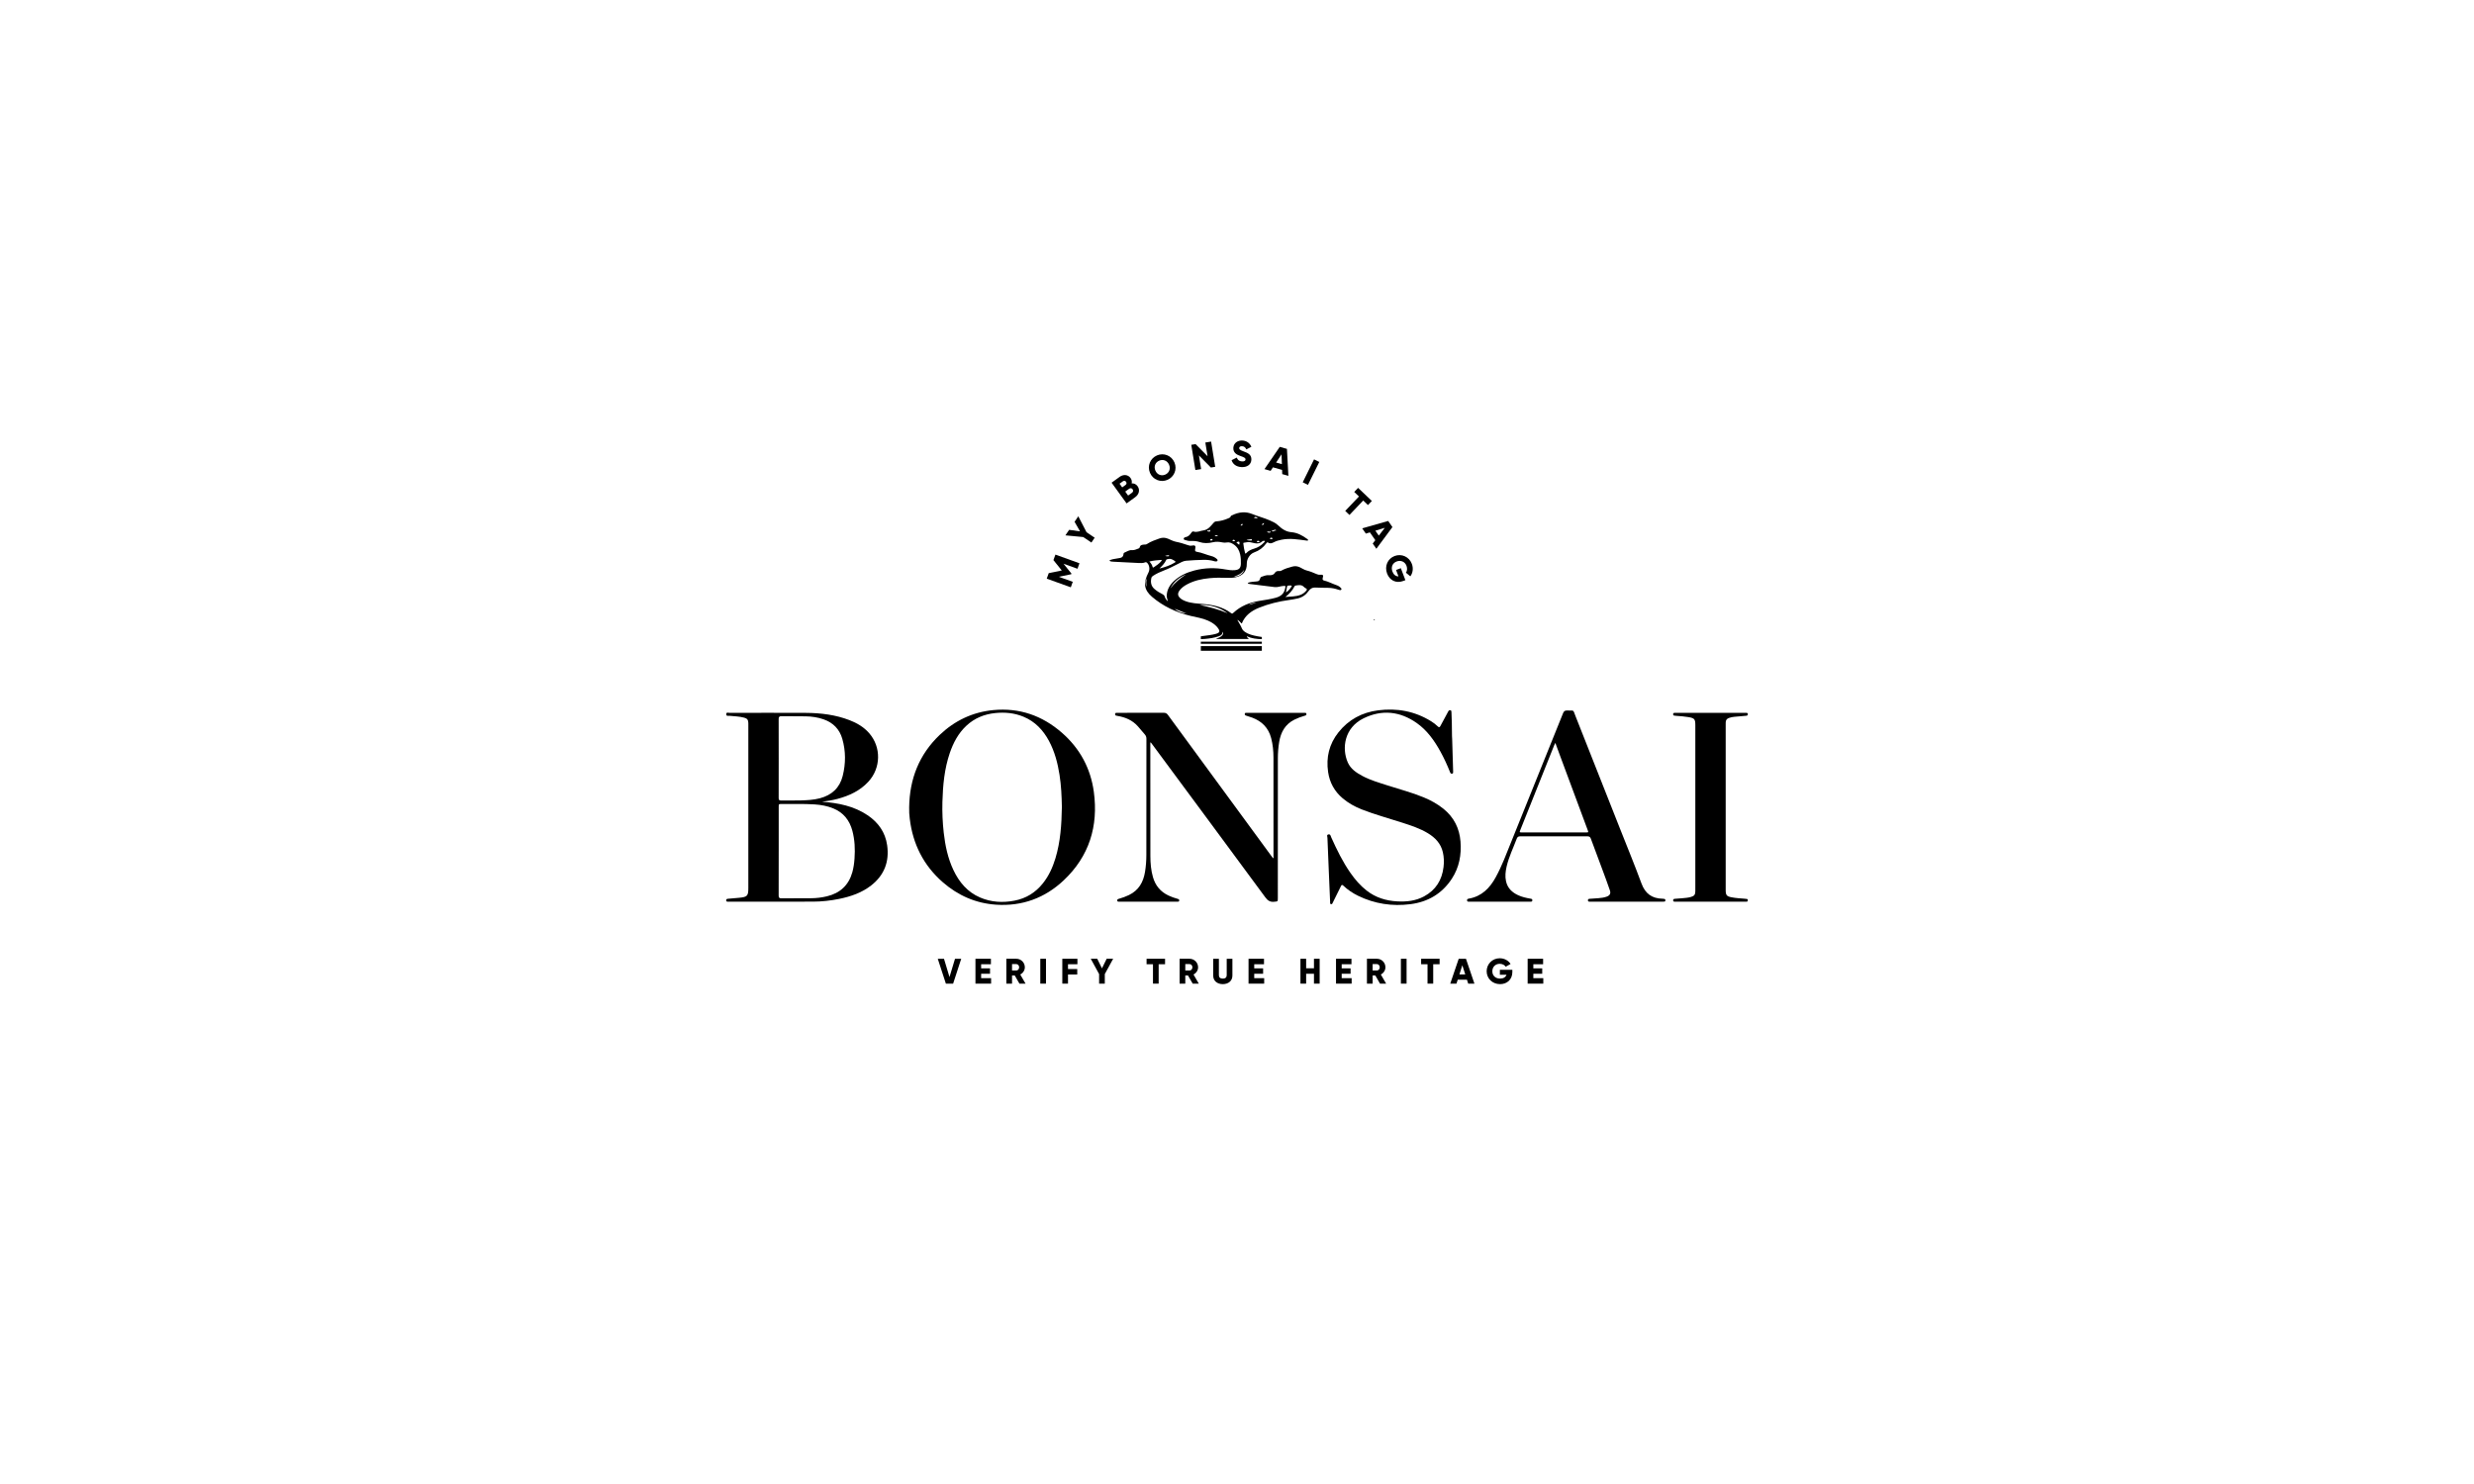<?xml version="1.0" encoding="UTF-8"?>
<svg id="a" data-name="Layer_1" xmlns="http://www.w3.org/2000/svg" width="500" height="300" viewBox="0 0 500 300">
  <path d="M166.135,162.074c3.305.253,6.44.869,9.198,2.724,2.171,1.46,3.589,3.445,3.961,6.07.467,3.296-.562,6.035-3.204,8.111-1.91,1.501-4.145,2.259-6.49,2.737-1.752.357-3.525.553-5.315.556-5.664.009-11.329.006-16.993.007-.046,0-.092,0-.139,0-.189-.002-.39.006-.4-.261-.011-.28.196-.312.404-.331.75-.066,1.501-.126,2.251-.198,1.63-.158,1.831-.378,1.831-1.979,0-10.919,0-21.837,0-32.756,0-.2.003-.4-.002-.6-.017-.62-.213-.902-.814-1.068-.97-.268-1.976-.276-2.969-.382-.259-.028-.689.126-.684-.321.006-.473.444-.272.687-.272,5.126-.012,10.251-.024,15.377,0,3.032.014,6.018.375,8.872,1.479,1.51.585,2.886,1.39,3.961,2.627,2.462,2.831,2.379,7.045-.168,9.808-1.701,1.845-3.871,2.84-6.242,3.476-1.011.271-2.044.428-3.122.573M157.377,172.004c0,3.014.007,6.029-.008,9.043-.002.427.136.557.556.553,1.97-.02,3.941-.013,5.911-.016,1.112-.002,2.211-.132,3.292-.392,2.632-.633,4.377-2.213,5.122-4.841.261-.92.384-1.862.451-2.817.133-1.884.051-3.749-.435-5.581-.563-2.118-1.794-3.684-3.857-4.53-1.208-.495-2.476-.725-3.773-.808-2.214-.142-4.431-.065-6.647-.081-.609-.004-.611,0-.611.61,0,2.953,0,5.906,0,8.859M157.377,153.294c0,2.674.005,5.349-.006,8.023-.002.368.097.518.493.512,1.323-.021,2.647.022,3.969-.017,1.304-.039,2.61-.102,3.886-.441,2.389-.636,3.982-2.091,4.59-4.503.631-2.503.635-5.027-.08-7.514-.56-1.947-1.848-3.259-3.771-3.932-1.172-.41-2.389-.588-3.623-.611-1.63-.031-3.261-.001-4.892-.027-.448-.007-.577.142-.574.581.017,2.644.008,5.287.008,7.931"/>
  <path d="M183.744,163.226c.074-5.72,1.992-10.683,6.175-14.665,3.025-2.88,6.631-4.604,10.81-5.01,5.287-.513,9.909,1.104,13.879,4.569,3.633,3.172,5.813,7.202,6.458,11.959.941,6.944-.936,13.037-6.104,17.899-3.8,3.575-8.394,5.254-13.628,4.912-4.095-.267-7.698-1.843-10.785-4.534-3.896-3.396-6.064-7.715-6.683-12.824-.092-.762-.151-1.53-.121-2.305M214.607,163.167c-.038-2.157-.131-4.352-.474-6.528-.376-2.381-.976-4.694-2.123-6.837-1.183-2.21-2.823-3.949-5.177-4.921-1.831-.756-3.743-.937-5.706-.732-2.212.231-4.17,1.027-5.807,2.551-1.643,1.529-2.657,3.449-3.37,5.541-1.088,3.193-1.391,6.511-1.486,9.853-.059,2.091.034,4.18.269,6.26.294,2.594.826,5.131,1.945,7.509,1.162,2.468,2.833,4.467,5.4,5.57,2.247.965,4.588,1.097,6.97.635,2.329-.453,4.228-1.628,5.708-3.478,1.21-1.513,1.995-3.241,2.551-5.081,1.016-3.36,1.241-6.82,1.3-10.343"/>
  <path d="M232.482,150.109v.403c.001,7.521-.008,15.042.012,22.563.004,1.428.122,2.854.521,4.243.491,1.714,1.525,2.957,3.14,3.717.586.276,1.194.493,1.819.662.18.049.372.105.353.352-.021.283-.247.228-.42.228-3.895.003-7.79.003-11.684-.001-.17,0-.398.059-.428-.221-.029-.278.192-.32.382-.374.682-.194,1.346-.435,1.986-.743,1.972-.948,2.911-2.607,3.249-4.685.183-1.125.267-2.261.269-3.398.01-7.829.005-15.657.013-23.486,0-.345-.084-.624-.31-.882-.476-.544-.927-1.11-1.407-1.65-1.106-1.242-2.54-1.854-4.15-2.117-.106-.017-.214-.032-.313-.07-.134-.052-.163-.175-.152-.305.012-.14.085-.228.233-.235.123-.005.246-.009.369-.009,3.079,0,6.158.006,9.237-.008.38-.002.615.122.839.429,6.989,9.546,13.986,19.084,20.983,28.624.09.122.184.24.281.368.128-.115.074-.246.074-.357.001-6.66.002-13.319-.005-19.979-.001-1.34-.127-2.67-.469-3.972-.54-2.051-1.851-3.391-3.813-4.128-.374-.14-.76-.249-1.14-.374-.188-.062-.415-.095-.384-.373.035-.309.29-.224.47-.224,3.156-.006,6.312-.004,9.468-.004.693,0,1.386-.004,2.078.003.172.002.398-.063.448.202.052.278-.169.331-.361.385-.713.201-1.405.456-2.068.786-1.861.928-2.741,2.525-3.072,4.497-.184,1.095-.268,2.199-.269,3.305-.009,9.413-.007,18.826-.008,28.238,0,.761-.007.703-.746.777-.817.082-1.297-.236-1.776-.888-7.59-10.306-15.207-20.592-22.819-30.883-.109-.147-.222-.291-.333-.437-.032.007-.064.014-.096.021"/>
  <path d="M293.485,149.425c.077,2.565.138,4.547.196,6.529.005.179.052.393-.201.45-.258.058-.352-.128-.429-.323-.569-1.43-1.209-2.828-1.954-4.175-1.225-2.214-2.675-4.263-4.768-5.739-3.374-2.378-7.019-2.776-10.735-.963-3.919,1.912-4.449,6.078-3.215,8.904.578,1.324,1.724,2.093,2.949,2.749,1.625.87,3.39,1.369,5.132,1.932,2.429.784,4.908,1.422,7.272,2.402,1.441.598,2.8,1.341,4.018,2.33,2.101,1.708,3.211,3.934,3.42,6.605.21,2.676-.26,5.221-1.744,7.501-1.97,3.026-4.837,4.706-8.368,5.157-3.678.471-7.244-.059-10.603-1.704-1.083-.53-2.082-1.199-2.957-2.031-.285-.271-.371-.159-.506.119-.529,1.093-1.073,2.18-1.616,3.267-.078.156-.125.39-.366.351-.263-.042-.185-.285-.192-.453-.097-2.165-.186-4.33-.278-6.495-.091-2.149-.191-4.299-.263-6.449-.008-.233-.214-.613.187-.704.427-.098.462.326.579.586,1.123,2.5,2.32,4.96,3.897,7.215.93,1.329,1.977,2.551,3.266,3.555,1.814,1.414,3.899,2.056,6.165,2.179,1.886.103,3.721-.087,5.421-1.001,2.37-1.273,3.626-3.283,3.948-5.922.124-1.018.092-2.027-.139-3.023-.406-1.749-1.537-2.937-3.028-3.837-1.622-.978-3.406-1.557-5.195-2.136-2.722-.882-5.49-1.622-8.157-2.669-1.397-.549-2.701-1.27-3.854-2.242-1.658-1.399-2.641-3.174-2.954-5.32-.432-2.965.216-5.658,2.085-8.016,2.052-2.589,4.784-4.042,8.024-4.457,3.789-.485,7.389.157,10.68,2.193.498.308.97.656,1.388,1.068.238.235.373.182.517-.091.468-.884.948-1.76,1.423-2.64.058-.108.117-.216.174-.325.087-.166.213-.263.41-.227.228.042.221.227.228.395.027.722.055,1.443.075,2.165.036,1.291.005,2.583.068,3.29"/>
  <path d="M328.72,182.281h-7.065c-.123,0-.246.001-.369-.003-.172-.005-.347,0-.364-.245-.018-.252.135-.32.34-.335.583-.042,1.166-.071,1.748-.122.567-.049,1.135-.11,1.675-.304.657-.235.899-.626.674-1.288-.499-1.469-1.047-2.922-1.587-4.377-.748-2.018-1.516-4.029-2.254-6.051-.132-.362-.316-.491-.703-.49-4.525.012-9.05.012-13.576,0-.388-.001-.574.129-.708.487-.7,1.87-1.592,3.67-2.042,5.63-.225.982-.342,1.969-.121,2.969.309,1.398,1.228,2.268,2.484,2.836.776.351,1.602.537,2.438.68.203.035.41.055.4.339-.01.307-.24.272-.434.272-4.11.002-8.219.002-12.329,0-.196,0-.426.034-.438-.268-.01-.24.152-.309.352-.343,2.594-.45,4.225-2.105,5.436-4.306,1.257-2.285,2.154-4.727,3.127-7.135,3.506-8.682,7.007-17.366,10.495-26.055.166-.412.379-.557.815-.539,1.521.064,1.135-.284,1.729,1.216,2.995,7.561,5.98,15.127,8.967,22.692,1.457,3.689,2.971,7.358,4.342,11.079.759,2.06,2.134,3.027,4.266,3.061.122.002.246.019.365.044.169.036.203.164.192.317-.011.148-.09.223-.235.228-.138.006-.277.01-.415.01-2.401,0-4.802,0-7.203,0M314.337,150.176c-.108.224-.18.355-.235.493-2.284,5.709-4.566,11.418-6.847,17.128-.184.461-.168.483.34.483,4.309.001,8.618.001,12.927,0,.526,0,.529-.007.338-.52-1.89-5.086-3.781-10.171-5.671-15.258-.277-.744-.547-1.491-.853-2.326"/>
  <path d="M348.765,163.239c0,5.551,0,11.102,0,16.653,0,1.087.184,1.313,1.241,1.51.848.159,1.708.21,2.566.274.168.013.338.024.502.059.145.031.179.159.172.29-.007.135-.064.238-.219.246-.107.005-.215.01-.323.01-4.663,0-9.327,0-13.99,0-.077,0-.154-.002-.231-.001-.189.002-.339-.044-.342-.273-.003-.221.142-.293.327-.308.521-.043,1.043-.075,1.563-.121.582-.052,1.165-.098,1.73-.262.653-.191.852-.453.865-1.125.005-.277.002-.554.002-.83,0-10.917,0-21.835,0-32.752,0-1.232-.162-1.429-1.366-1.641-.819-.144-1.648-.193-2.476-.258-.153-.012-.309-.018-.457-.053-.162-.039-.202-.172-.185-.325.017-.146.106-.215.247-.221.123-.005.246-.007.369-.007,4.617,0,9.234,0,13.852,0,.092,0,.185.002.277.001.184-.003.346.024.357.257.011.244-.146.314-.352.332-.781.068-1.562.135-2.343.204-.384.034-.761.108-1.126.237-.425.149-.654.441-.656.899,0,.2-.005.4-.005.6,0,5.536,0,11.071,0,16.607"/>
  <path d="M271.038,118.909c-.261-.316-.604-.511-.998-.642-.831-.277-1.587-.714-2.456-.911-.265-.06-.344-.237-.253-.533.171-.553.047-.698-.534-.636-.279.03-.5-.045-.739-.146-.645-.275-1.287-.55-1.988-.72-.479-.116-.897-.423-1.349-.633-.477-.221-.954-.304-1.507-.156-.778.208-1.548.426-2.268.837-.16.091-.332.062-.504.065-.323.005-.598.041-.829.424-.241.4-.763.456-1.152.421-.543-.048-1.017.152-1.514.324-.144.05-.206.15-.252.293-.176.546-.264.609-.829.654-.501.04-1.003.07-1.5.217-.062.018-.12.055-.198.092.087.178.257.177.396.195,1.696.218,3.392.436,5.093.632.548.063,1.101-.187,1.655-.228.555-.041.522-.043.413.508-.213,1.073-.887,1.595-1.903,1.876-1.113.307-2.231.449-3.351.636-1.926.322-3.72,1.012-5.23,2.43-.135.127-.238.187-.403.06-1.621-1.24-3.582-1.693-5.656-1.865-1.206-.1-2.426-.14-3.547-.562-.443-.166-.861-.369-1.192-.701-.444-.444-.46-.916-.049-1.477.394-.538.924-.91,1.497-1.221,1.445-.781,2.972-1.106,4.531-1.258,1.191-.116,2.373-.121,3.55-.07.576.025,1.155.007,1.738-.113,1.509-.311,2.308-1.275,2.271-2.769-.022-.897.608-1.954,1.502-2.266.987-.344,1.814-.962,2.441-1.835.107-.149.21-.261.387-.138.375.26.765.122,1.157-.085.499-.263,1.009-.395,1.56-.505,1.709-.34,3.303-.037,4.923.162.137.017.277.063.444-.039-.032-.16-.158-.238-.275-.322-.924-.664-1.926-1.221-3.114-1.316-1.164-.094-1.975-.712-2.722-1.415-.499-.47-1.087-.724-1.702-.993-1.146-.501-2.377-.806-3.538-1.281-1.261-.517-2.657-.422-4.021.264-.108.054-.26.093-.29.213-.062.246-.262.305-.443.386-.806.362-1.637.582-2.491.641-.227.015-.368.103-.536.294-.577.659-1.094,1.398-2.071,1.53-.647.088-1.282.458-1.941.227-.205-.072-.375.071-.5.265-.278.43-.62.77-1.146.87-.167.032-.366.128-.375.328-.008.18.184.219.325.266.363.122.737.2,1.14.182.583-.025,1.153.012,1.691.198.88.303,1.812.283,2.752.058.681-.163,1.312-.101,1.944.036.279.061.557.064.856.007.549-.103.997.131,1.403.401.705.469,1.112,1.166,1.295,2.003.137.627.178,1.275.147,1.933-.041.854-.363,1.184-1.216,1.261-.641.058-1.256-.028-1.865-.14-2.07-.381-4.172-.354-6.309.202-1.51.393-2.927,1.021-4.122,2.125-.857.792-1.401,1.732-1.468,2.871-.026.445.123.83.234,1.24-.326-.255-.532-.597-.66-.982-.069-.21-.188-.331-.379-.425-.612-.301-1.188-.656-1.698-1.101-.652-.569-.807-1.324-.606-2.21.046-.204.178-.326.347-.436.687-.446,1.418-.789,2.17-1.072.983-.37,1.915-.852,2.856-1.335.499-.256,1.08-.595,1.612-.64,1.181-.1,2.369-.16,3.546-.185.758-.016,1.539.07,2.263.297.072.023.152.027.23.03.135.004.271-.009.34-.165.061-.137-.015-.223-.099-.302-.313-.296-.676-.505-1.11-.613-1.017-.253-1.953-.713-3.006-.877-.288-.045-.372-.224-.293-.541.164-.661-.027-.848-.704-.703-.267.057-.476.004-.712-.076-.811-.277-1.624-.536-2.484-.704-.548-.107-1.075-.404-1.608-.622-.549-.224-1.095-.261-1.712-.044-.878.309-1.752.609-2.548,1.135-.171.113-.357.085-.542.1-.381.033-.785.047-.904.568-.023.101-.122.191-.23.224-.432.132-.836.388-1.31.332-.562-.066-1.049.298-1.561.509-.172.071-.167.238-.186.379-.059.425-.31.638-.727.7-.448.066-.896.146-1.343.233-.26.051-.521.117-.785.298.251.215.561.208.843.224,1.694.098,3.391.18,5.088.257.442.02.889.051,1.335-.141.141-.061.247-.005.349.086.488.435.629,1.341.298,1.976-1.098,2.106-.912,3.52.73,4.925,2.232,1.91,4.865,3.143,7.795,3.85,1.17.282,2.38.454,3.473.94.829.369,1.574.839,2.094,1.59.409.59.303.875-.452,1.093-.847.245-1.71.307-2.567.434-.163.024-.325.047-.488.072v.567c.263-.004.527-.014.79-.039.959-.091,1.931-.209,2.872-.552.545-.199.715-.429.754-.93.194.35.078.694-.342.986-.329.229-.705.335-1.066.51h6.706c-.164-.168-.294-.3-.423-.433l.036-.11c.947.44,1.959.551,3.003.57v-.435c-.534-.079-1.066-.163-1.586-.29-.625-.153-1.232-.342-1.76-.694-.285-.19-.545-.416-.677-.733-.257-.616-.609-1.172-.941-1.748.366.155.585.471.849.725.036-.013.075-.016.081-.03.656-1.613,1.947-2.53,3.479-3.151,1.956-.793,3.968-1.263,6.008-1.553.606-.086,1.215-.187,1.816-.326.907-.209,1.636-.717,2.191-1.506.311-.443.768-.718,1.27-.691.913.049,1.832.035,2.746.058.654.016,1.312.149,1.93.36.12.041.244.074.37.101.108.023.212-.004.284-.11.077-.114.023-.2-.043-.28M257.06,107.239c.264.075.515-.261.78-.106.027.016.044.053.054.085.003.011-.04.054-.046.052-.214-.092-.367.158-.584.161-.079.02-.163.001-.21-.085-.014-.026.004-.071.008-.107M257.202,108.936c-.189,0-.377.107-.525-.016-.051-.043.036-.162.101-.191.202-.09.356-.052.424.207M256.767,107.338c-.058.142.043.335-.158.343-.197.008-.434.029-.518-.28.244.031.449.231.676-.063M244.465,107.459c-.178.003-.435.064-.503-.269.217.04.415.184.638-.128-.03.217.028.394-.135.397M244.786,109.259c-.079-.015-.215.049-.209-.087.006-.142.13-.187.257-.208.13-.021.224.064.221.151-.005.174-.166.119-.269.143M245.479,108.253c.265-.082.478-.154.677.12-.262-.006-.481.067-.677-.12M249.095,109.318c-.049-.062.022-.121.08-.155.261-.151.343.08.477.198-.198.009-.417.136-.557-.043M250.444,110.141c-.177-.142-.319-.254-.459-.369-.116-.096-.089-.18.064-.205.138-.022.319-.149.407-.028.108.15.042.359-.012.602M255.45,105.726q.012.491-.475.349c.153-.161.289-.282.475-.349M254.6,109.555c-.201.02-.425.162-.572-.034-.043-.057.014-.123.076-.158.256-.144.353.077.496.192M254.212,104.722c-.28.091-.523.031-.799-.045.358-.378.565-.072.799.045M252.873,109.002c.096-.013.138.021.137.123-.001.102-.052.166-.139.152-.308-.048-.644.045-.924-.149.309-.042.617-.084.926-.126M251.393,109.715c.411-.048.8-.175,1.24-.108.81.123,1.652.596,2.504-.185.019-.018.048-.027.073-.038.129-.055.287-.11.37-.008.11.134-.065.235-.15.325-.545.579-1.197.984-1.938,1.201-.61.179-1.172.427-1.622.914-.126.137-.203.123-.243-.035-.151-.605-.286-1.215-.352-1.934,0-.005-.012-.117.117-.132M250.696,106.206c.171-.056.174-.367.409-.278.032.012.062.11.047.126-.124.134-.252.285-.455.151M251.455,115.169c-.184.824-1.285,1.528-2.048,1.352.825-.201,1.526-.565,2.048-1.352M231.692,118.627c-.213-.555-.226-1.131.029-1.739-.074.582-.073,1.162-.029,1.739M236.119,112.247c.063-.009.144-.011.151.072.008.099-.066.154-.152.139-.186-.031-.396.048-.635-.102.254-.044.445-.081.636-.109M235.711,113.163c.048-.107.181-.101.285-.132.62-.185,1.052.118,1.488.416.141.097.096.181-.037.265-.975.611-2.035.945-3.126,1.22.554-.533,1.08-1.071,1.391-1.769M232.296,113.513c.829-.207,1.589-.265,2.347-.322.255-.019.127.158.043.259-.425.504-.963.866-1.502,1.228-.118.079-.209.072-.238-.06-.093-.419-.334-.749-.649-1.103M239.736,116.111c-1.216.793-2.34,1.689-3.213,2.873.689-1.397,1.834-2.27,3.213-2.873M237.408,123.067l2.377.939c-.912-.08-1.722-.355-2.377-.939M242.431,122.287c2.135-.062,4.036.473,5.671,1.682-1.804-.781-3.725-1.264-5.671-1.682M252.342,122.29c.507-.32,1.047-.437,1.604-.456-.535.152-1.07.304-1.604.456M260.112,118.603c.025-.138.095-.224.24-.22.23.005.475-.075.686.025.054.026.007.119-.029.178-.27.445-.59.845-1.117,1.182.084-.441.154-.802.22-1.165M264.001,119.404c-.309.37-.68.654-1.118.832-1.018.414-2.06.327-3.106.452.77-.629,1.433-1.303,1.858-2.175.039-.079.106-.123.193-.137.595-.093,1.195-.227,1.656.24.138.14.308.257.483.352.221.121.183.257.033.436"/>
  <path d="M255.021,131.563v-.952c-1.967,0-3.934,0-5.901,0h-6.429v.952h12.33Z"/>
  <path d="M242.691,129.72v.427c2.173.002,4.347.001,6.521.001,1.937,0,3.873,0,5.81,0v-.434c-4.11,0-8.22.002-12.33.006"/>
  <path d="M277.747,125.373c.125,0,.125-.194,0-.194s-.125.194,0,.194"/>
  <polygon points="218.162 113.867 217.762 114.978 214.936 113.96 216.545 115.96 216.5 116.085 213.985 116.599 216.811 117.617 216.411 118.728 211.55 116.977 211.95 115.866 214.585 115.324 212.901 113.227 213.301 112.116 218.162 113.867"/>
  <polygon points="219.59 107.59 221.236 108.702 220.574 109.68 218.929 108.568 215.321 108.224 216.073 107.111 218.275 107.414 217.173 105.484 217.925 104.37 219.59 107.59"/>
  <path d="M229.909,98.29c.537.742.283,1.664-.465,2.205l-1.759,1.273-3.03-4.188,1.639-1.186c.73-.528,1.664-.484,2.188.24.251.347.313.722.228,1.084.454-.028.891.148,1.198.573M226.262,97.784l.537.742.682-.493c.216-.156.253-.42.097-.635-.156-.215-.412-.267-.633-.107l-.682.493ZM228.9,98.911c-.169-.233-.445-.288-.685-.115l-.802.58.58.802.802-.58c.239-.173.274-.453.105-.687"/>
  <path d="M232.41,95.58c-.591-1.401.063-2.943,1.43-3.521,1.367-.577,2.929.029,3.521,1.431.591,1.401-.064,2.944-1.431,3.521-1.367.577-2.929-.03-3.52-1.431M236.273,93.949c-.359-.85-1.209-1.156-1.984-.829-.775.327-1.149,1.15-.79,2,.359.85,1.209,1.156,1.985.829.775-.327,1.149-1.15.79-2"/>
  <polygon points="244.766 89.27 245.595 94.37 244.721 94.512 242.304 92.063 242.753 94.832 241.588 95.021 240.759 89.921 241.634 89.779 244.05 92.228 243.601 89.459 244.766 89.27"/>
  <path d="M248.904,93.034l1.051-.532c.16.438.461.743,1.043.776.56.032.713-.181.724-.381.018-.317-.27-.459-1.031-.716-.754-.257-1.485-.668-1.429-1.656.056-.995.929-1.522,1.821-1.472.848.048,1.488.491,1.821,1.271l-1.028.526c-.156-.378-.386-.621-.858-.648-.368-.021-.563.153-.575.359-.014.236.102.405.892.694.768.28,1.629.603,1.568,1.693-.056.995-.886,1.539-2.006,1.476-1.083-.062-1.747-.617-1.991-1.392"/>
  <path d="M259.113,94.993l-1.848-.52-.469.712-1.244-.35,3.091-4.498,1.45.408.291,5.45-1.244-.35-.028-.852ZM259.072,93.831l-.069-1.99-1.096,1.662,1.165.328Z"/>
  <rect x="262.372" y="94.852" width="5.168" height="1.181" transform="translate(62.04 290.727) rotate(-63.712)"/>
  <polygon points="276.471 102.099 275.509 101.182 272.728 104.1 271.873 103.285 274.654 100.367 273.692 99.45 274.477 98.627 277.256 101.276 276.471 102.099"/>
  <path d="M277.95,109.2l-1.093-1.578-.815.25-.736-1.062,5.249-1.498.857,1.238-3.248,4.387-.736-1.062.521-.675ZM278.658,108.278l1.215-1.578-1.904.583.689.995Z"/>
  <path d="M283.616,117.441c-1.478.56-2.765-.129-3.278-1.482-.576-1.519.129-3.034,1.517-3.56,1.401-.531,2.941.157,3.48,1.579.351.925.191,1.878-.304,2.531l-.894-.735c.242-.321.325-.85.119-1.395-.309-.815-1.14-1.195-1.989-.873-.822.311-1.202,1.119-.847,2.058.243.642.686.956,1.214.953l-.489-1.291.967-.366.919,2.423-.414.157Z"/>
  <g>
    <path d="M189.524,193.82h1.257l1.114,3.7,1.114-3.7h1.257l-1.638,5.029h-1.466l-1.638-5.029Z"/>
    <path d="M200.302,197.742v1.106h-3.161v-5.029h3.125v1.106h-1.976v.833h1.796v1.092h-1.796v.891h2.012Z"/>
    <path d="M205.081,197.196h-.546v1.652h-1.15v-5.029h2.012c.956,0,1.724.769,1.724,1.724,0,.618-.374,1.178-.927,1.458l1.07,1.846h-1.236l-.948-1.652ZM204.535,196.191h.862c.316,0,.575-.28.575-.647s-.259-.647-.575-.647h-.862v1.293Z"/>
    <path d="M211.397,193.82v5.029h-1.15v-5.029h1.15Z"/>
    <path d="M215.845,194.926v.97h1.868v1.106h-1.868v1.846h-1.15v-5.029h3.053v1.106h-1.904Z"/>
    <path d="M223.282,196.916v1.933h-1.15v-1.933l-1.688-3.097h1.308l.955,1.94.956-1.94h1.308l-1.688,3.097Z"/>
    <path d="M235.461,194.926h-1.293v3.923h-1.15v-3.923h-1.293v-1.106h3.736v1.106Z"/>
    <path d="M240.096,197.196h-.546v1.652h-1.15v-5.029h2.012c.956,0,1.724.769,1.724,1.724,0,.618-.374,1.178-.927,1.458l1.07,1.846h-1.236l-.948-1.652ZM239.55,196.191h.862c.316,0,.575-.28.575-.647s-.259-.647-.575-.647h-.862v1.293Z"/>
    <path d="M245.191,197.225v-3.405h1.15v3.305c0,.381.18.704.79.704s.79-.323.79-.704v-3.305h1.15v3.405c0,1.078-.833,1.724-1.94,1.724s-1.94-.647-1.94-1.724Z"/>
    <path d="M255.494,197.742v1.106h-3.161v-5.029h3.125v1.106h-1.976v.833h1.796v1.092h-1.796v.891h2.012Z"/>
    <path d="M266.704,193.82v5.029h-1.149v-1.997h-1.581v1.997h-1.15v-5.029h1.15v1.926h1.581v-1.926h1.149Z"/>
    <path d="M273.171,197.742v1.106h-3.161v-5.029h3.125v1.106h-1.976v.833h1.796v1.092h-1.796v.891h2.012Z"/>
    <path d="M277.957,197.196h-.546v1.652h-1.15v-5.029h2.012c.956,0,1.724.769,1.724,1.724,0,.618-.374,1.178-.927,1.458l1.07,1.846h-1.236l-.948-1.652ZM277.411,196.191h.862c.316,0,.575-.28.575-.647s-.259-.647-.575-.647h-.862v1.293Z"/>
    <path d="M284.273,193.82v5.029h-1.15v-5.029h1.15Z"/>
    <path d="M290.948,194.926h-1.293v3.923h-1.149v-3.923h-1.293v-1.106h3.736v1.106Z"/>
    <path d="M296.474,198.059h-1.868l-.251.79h-1.257l1.71-5.029h1.466l1.71,5.029h-1.257l-.251-.79ZM296.129,196.981l-.589-1.846-.589,1.846h1.178Z"/>
    <path d="M305.65,196.478c0,1.537-1.07,2.471-2.479,2.471-1.581,0-2.716-1.164-2.716-2.608,0-1.458,1.157-2.622,2.637-2.622.963,0,1.775.474,2.198,1.15l-.977.56c-.208-.33-.661-.589-1.229-.589-.848,0-1.48.625-1.48,1.509,0,.855.603,1.48,1.58,1.48.668,0,1.107-.295,1.286-.776h-1.344v-1.006h2.522v.431Z"/>
    <path d="M311.902,197.742v1.106h-3.161v-5.029h3.125v1.106h-1.976v.833h1.796v1.092h-1.796v.891h2.012Z"/>
  </g>
</svg>